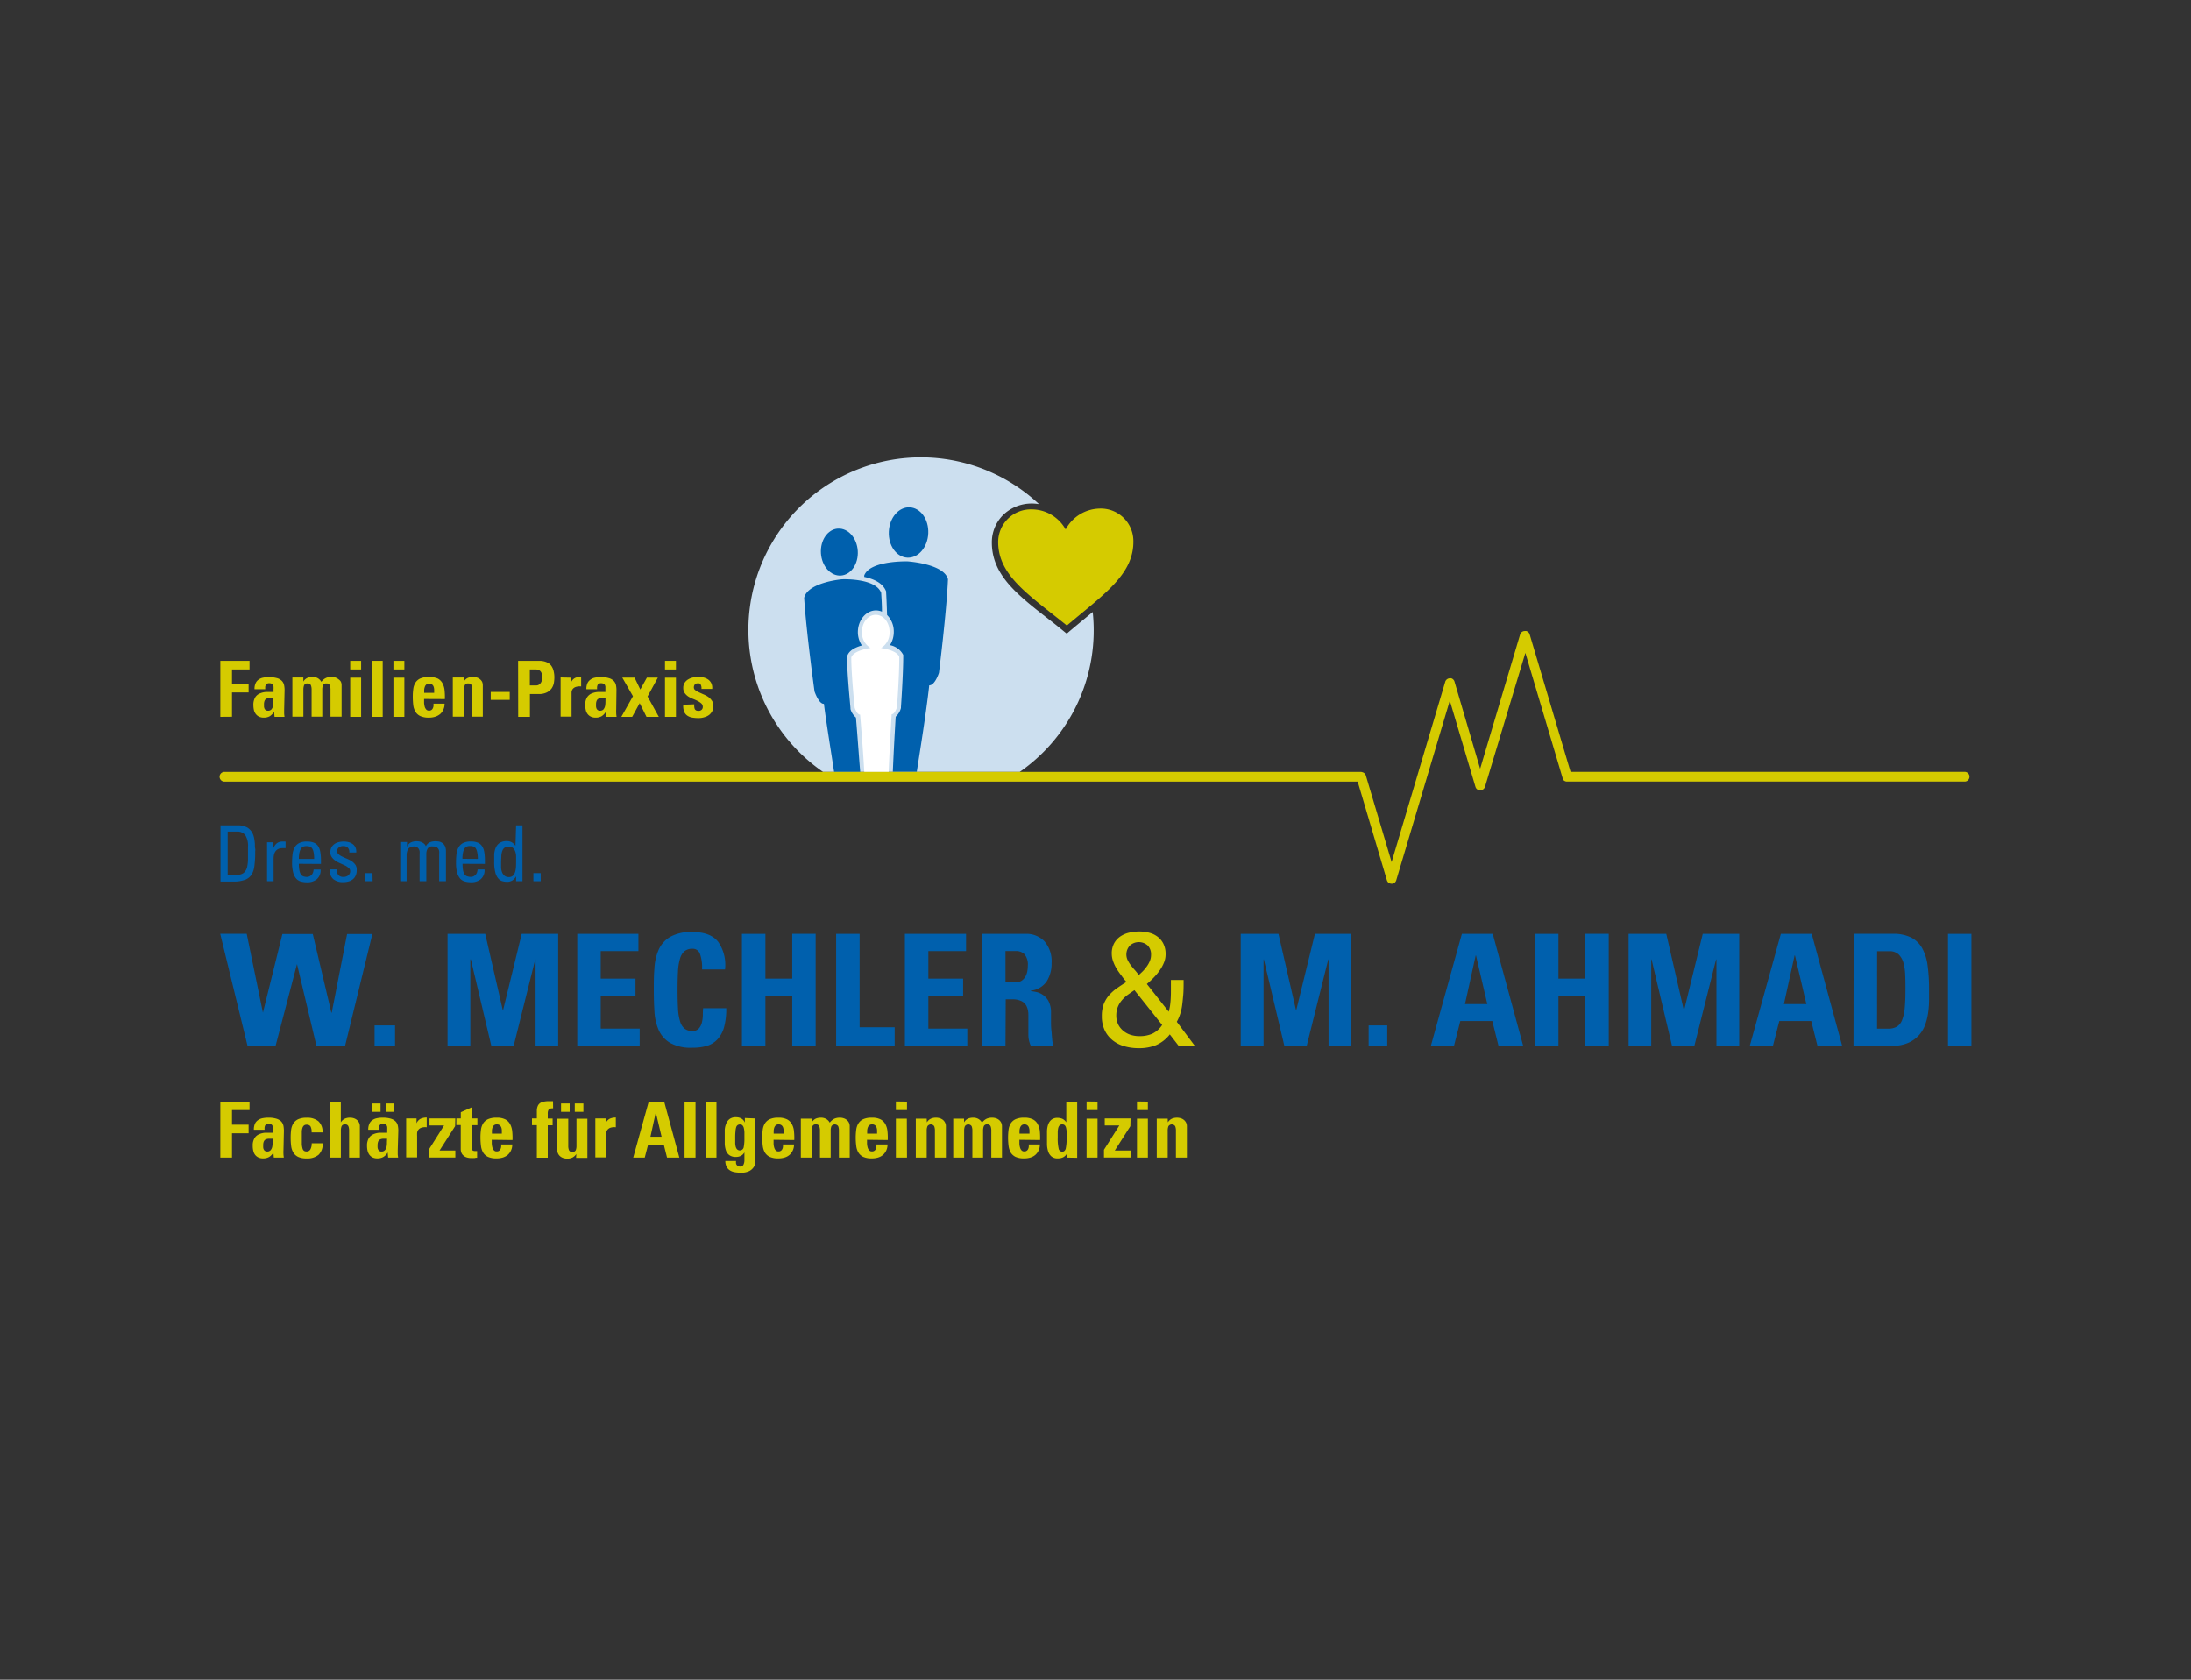 <svg id="praxis_mechler_ahmadi" data-name="praxis mechler ahmadi" xmlns="http://www.w3.org/2000/svg" viewBox="0 0 450 345"><rect x="0" y="0" width="450" height="345" fill="#333333" stroke="none"/><defs><style>.cls-1{fill:#d5cb00;}.cls-2{fill:#ccdfef;}.cls-3{fill:#0060ad;}.cls-4{fill:#fff;}</style></defs><path class="cls-1" d="M219.12,128.48c-7.74-6.26-14-10.16-14.11-17a6.72,6.72,0,0,1,6.93-6.86,8,8,0,0,1,6.93,4.13,8.08,8.08,0,0,1,6.86-4.29,6.69,6.69,0,0,1,7.05,6.7C232.86,118,226.69,122.08,219.12,128.48Z"/><path class="cls-2" d="M169.07,158.55h40.36a35.38,35.38,0,0,0,15-32.85l-1.73,1.43c-.9.75-1.85,1.53-2.81,2.34l-.8.68-.81-.66c-1-.83-2-1.62-3-2.39-6.42-5-11.5-9-11.57-15.54a7.94,7.94,0,0,1,2.26-5.73,8.37,8.37,0,0,1,5.92-2.41h.1a9.22,9.22,0,0,1,1.4.12,35.43,35.43,0,1,0-44.36,55Z"/><path class="cls-1" d="M45.25,147.24V135.73h6v1.77H47.65v2.95h3.41v1.77H47.65v5Z"/><path class="cls-1" d="M58.36,145.74c0,.24,0,.49,0,.75s.05.5.07.75H56.39l-.1-1.07h0a2.8,2.8,0,0,1-.87.93,2.37,2.37,0,0,1-1.24.3,2.13,2.13,0,0,1-1-.21,1.87,1.87,0,0,1-.66-.55,2.15,2.15,0,0,1-.37-.81,4.64,4.64,0,0,1-.11-1,3,3,0,0,1,.35-1.56,2.05,2.05,0,0,1,.93-.82,3.88,3.88,0,0,1,1.33-.32c.5,0,1,0,1.53,0v-.62a3.47,3.47,0,0,0,0-.47,1.13,1.13,0,0,0-.12-.38.67.67,0,0,0-.28-.24,1.1,1.1,0,0,0-.49-.09.9.9,0,0,0-.46.1.65.65,0,0,0-.25.27,1.25,1.25,0,0,0-.11.39c0,.15,0,.31,0,.47h-2.2a2.82,2.82,0,0,1,.22-1.21,1.68,1.68,0,0,1,.61-.75,2.22,2.22,0,0,1,.92-.41,6.36,6.36,0,0,1,2.89.1,2.19,2.19,0,0,1,1,.58,1.81,1.81,0,0,1,.44.86,4.93,4.93,0,0,1,.1,1Zm-2.2-2.39-.77,0a1.62,1.62,0,0,0-.62.14.84.84,0,0,0-.41.4,1.92,1.92,0,0,0-.14.82c0,.14,0,.29,0,.44a1.64,1.64,0,0,0,.11.41.83.83,0,0,0,.26.3.74.74,0,0,0,.44.12.9.9,0,0,0,.73-.29,1.59,1.59,0,0,0,.32-.71,4.15,4.15,0,0,0,.07-.87C56.17,143.84,56.16,143.57,56.16,143.35Z"/><path class="cls-1" d="M62.3,140h0a1.84,1.84,0,0,1,.8-.75,2.48,2.48,0,0,1,1.1-.22,2.1,2.1,0,0,1,1.07.27,2,2,0,0,1,.73.75,2.47,2.47,0,0,1,.89-.77,2.6,2.6,0,0,1,1.2-.25,2.42,2.42,0,0,1,.76.12,1.87,1.87,0,0,1,.64.34A1.7,1.7,0,0,1,70,140a1.64,1.64,0,0,1,.16.74v6.46H67.88v-5.55a2.44,2.44,0,0,0-.15-.91.69.69,0,0,0-.7-.36.66.66,0,0,0-.69.36,2.44,2.44,0,0,0-.15.91v5.55H64v-5.55a2.44,2.44,0,0,0-.15-.91.68.68,0,0,0-.7-.36.66.66,0,0,0-.69.36,2.44,2.44,0,0,0-.15.91v5.55H60.05v-8.05H62.3Z"/><path class="cls-1" d="M74.17,135.73v1.77H71.93v-1.77Zm0,11.51H71.93v-8.05h2.24Z"/><path class="cls-1" d="M78.6,135.73v11.51H76.36V135.73Z"/><path class="cls-1" d="M83.05,135.73v1.77H80.8v-1.77Zm0,11.51H80.8v-8.05h2.25Z"/><path class="cls-1" d="M87.1,143.57c0,.25,0,.51,0,.78a4.55,4.55,0,0,0,.12.78,1.51,1.51,0,0,0,.31.59.73.73,0,0,0,.58.24.91.91,0,0,0,.49-.12,1,1,0,0,0,.29-.34,1.65,1.65,0,0,0,.14-.46,2.92,2.92,0,0,0,0-.51h2.28a2.82,2.82,0,0,1-.86,2.09,3,3,0,0,1-1,.57,4.11,4.11,0,0,1-1.39.21,4,4,0,0,1-1.73-.32,2.29,2.29,0,0,1-1-.89,3.36,3.36,0,0,1-.45-1.35,15.23,15.23,0,0,1-.1-1.73,11.2,11.2,0,0,1,.1-1.57,3.17,3.17,0,0,1,.43-1.3,2.28,2.28,0,0,1,1-.88,4.88,4.88,0,0,1,3.58,0,2.32,2.32,0,0,1,1,1,3.81,3.81,0,0,1,.42,1.43,13,13,0,0,1,.06,1.8Zm2.07-1.26c0-.19,0-.4,0-.62a2.06,2.06,0,0,0-.1-.62,1,1,0,0,0-.32-.47.92.92,0,0,0-.61-.18.81.81,0,0,0-.6.2,1.07,1.07,0,0,0-.3.49,2.13,2.13,0,0,0-.12.62c0,.22,0,.41,0,.58Z"/><path class="cls-1" d="M95.26,140h0a1.85,1.85,0,0,1,.8-.75,2.69,2.69,0,0,1,1.86-.1,1.87,1.87,0,0,1,.64.34A1.7,1.7,0,0,1,99,140a1.64,1.64,0,0,1,.16.74v6.46H97v-5.55a2.44,2.44,0,0,0-.15-.91.68.68,0,0,0-.7-.36.66.66,0,0,0-.69.36,2.44,2.44,0,0,0-.15.91v5.55H93v-8.05h2.25Z"/><path class="cls-1" d="M104.69,142.12v1.63h-3.9v-1.63Z"/><path class="cls-1" d="M106.41,135.73h4.34a3.71,3.71,0,0,1,1.41.24,2.39,2.39,0,0,1,1,.69,3,3,0,0,1,.53,1.1,5.56,5.56,0,0,1,.17,1.41,7.48,7.48,0,0,1-.1,1.09,3,3,0,0,1-.44,1.1,2.7,2.7,0,0,1-1,.85,3.57,3.57,0,0,1-1.69.34h-1.79v4.69h-2.41Zm2.41,5.05h1.34a.9.9,0,0,0,.49-.13,1.44,1.44,0,0,0,.39-.35,1.93,1.93,0,0,0,.24-.5,1.77,1.77,0,0,0,.09-.56,3.55,3.55,0,0,0-.06-.67,1.44,1.44,0,0,0-.2-.56,1,1,0,0,0-.42-.37,1.4,1.4,0,0,0-.66-.14h-1.21Z"/><path class="cls-1" d="M117.28,139.19v1h0a1.77,1.77,0,0,1,.86-.95,2.83,2.83,0,0,1,1.22-.25v2a2.71,2.71,0,0,0-1.15.12,1.34,1.34,0,0,0-.6.44,1.25,1.25,0,0,0-.22.62c0,.22,0,.43,0,.64v4.38h-2.25v-8.05Z"/><path class="cls-1" d="M126.56,145.74a6.51,6.51,0,0,0,0,.75c0,.25.05.5.07.75h-2.09l-.09-1.07h0a2.8,2.8,0,0,1-.87.93,2.4,2.4,0,0,1-1.24.3,2.13,2.13,0,0,1-1-.21,1.82,1.82,0,0,1-.67-.55,2.14,2.14,0,0,1-.36-.81,4.09,4.09,0,0,1-.11-1,2.86,2.86,0,0,1,.35-1.56,2.05,2.05,0,0,1,.93-.82,3.88,3.88,0,0,1,1.33-.32c.5,0,1,0,1.53,0v-.62c0-.17,0-.33,0-.47a1.13,1.13,0,0,0-.12-.38.73.73,0,0,0-.28-.24,1.13,1.13,0,0,0-.49-.09.9.9,0,0,0-.46.1.67.67,0,0,0-.26.27,1.59,1.59,0,0,0-.1.39,3.62,3.62,0,0,0,0,.47h-2.2a3,3,0,0,1,.21-1.21,1.77,1.77,0,0,1,.62-.75,2.23,2.23,0,0,1,.91-.41,5.45,5.45,0,0,1,1.19-.12,5.34,5.34,0,0,1,1.71.22,2.24,2.24,0,0,1,1,.58,1.81,1.81,0,0,1,.44.86,4.93,4.93,0,0,1,.1,1Zm-2.2-2.39-.77,0a1.62,1.62,0,0,0-.62.14.8.8,0,0,0-.41.4,1.78,1.78,0,0,0-.14.82,3.31,3.31,0,0,0,0,.44,1.3,1.3,0,0,0,.11.41.75.75,0,0,0,.26.3.71.71,0,0,0,.43.12.92.92,0,0,0,.74-.29,1.71,1.71,0,0,0,.32-.71,4.94,4.94,0,0,0,.07-.87C124.36,143.84,124.36,143.57,124.36,143.35Z"/><path class="cls-1" d="M129.84,147.24h-2.23L130,143l-2.19-3.82h2.52l1.18,2.44,1.35-2.44h2.25L133,143.05l2.31,4.19h-2.53l-1.4-2.82Z"/><path class="cls-1" d="M138.83,135.73v1.77h-2.25v-1.77Zm0,11.51h-2.25v-8.05h2.25Z"/><path class="cls-1" d="M142.59,144.66a3,3,0,0,0,0,.52,1.87,1.87,0,0,0,.1.45.68.68,0,0,0,.29.29,1.26,1.26,0,0,0,.53.09.88.88,0,0,0,.58-.21.76.76,0,0,0,.25-.62.91.91,0,0,0-.3-.7,3.44,3.44,0,0,0-.73-.49,9.33,9.33,0,0,0-.95-.43,5.7,5.7,0,0,1-1-.5,2.74,2.74,0,0,1-.73-.71,1.77,1.77,0,0,1-.3-1.06,1.86,1.86,0,0,1,.3-1.08,2.16,2.16,0,0,1,.75-.69,3.27,3.27,0,0,1,1-.38,6,6,0,0,1,1.11-.11,4.34,4.34,0,0,1,1.09.14,2.81,2.81,0,0,1,.92.44,2,2,0,0,1,.61.77,2.21,2.21,0,0,1,.16,1.12h-2.2a1.57,1.57,0,0,0-.22-1,.52.52,0,0,0-.25-.14,1.58,1.58,0,0,0-.32,0,.71.71,0,0,0-.57.22.94.94,0,0,0-.2.64.66.66,0,0,0,.3.54,4,4,0,0,0,.73.43l.95.43a5.19,5.19,0,0,1,1,.54,3.14,3.14,0,0,1,.73.77,1.9,1.9,0,0,1,.3,1.08,2.3,2.3,0,0,1-.21,1,2.47,2.47,0,0,1-.6.78,2.79,2.79,0,0,1-1,.51,3.79,3.79,0,0,1-1.26.19,7.69,7.69,0,0,1-1.33-.11,2.61,2.61,0,0,1-1-.42,1.8,1.8,0,0,1-.63-.84,3.28,3.28,0,0,1-.16-1.37Z"/><path class="cls-3" d="M45.29,169.52h3.54a4,4,0,0,1,1.88.41,2.84,2.84,0,0,1,1.21,1.34,3.67,3.67,0,0,1,.28.93,10.56,10.56,0,0,1,.15,1.11c0,.37,0,.71.06,1s0,.49,0,.59a20.8,20.8,0,0,1-.17,3,4.42,4.42,0,0,1-.53,1.68,2.78,2.78,0,0,1-1.37,1.12,6.75,6.75,0,0,1-2.43.37H45.29Zm1.47,10.23h1.38a4.48,4.48,0,0,0,1.3-.16,1.64,1.64,0,0,0,.86-.56,2.43,2.43,0,0,0,.48-1.06,7.65,7.65,0,0,0,.15-1.66V174a4.13,4.13,0,0,0-.55-2.46,2,2,0,0,0-1.7-.73H46.76Z"/><path class="cls-3" d="M56.16,174.19h0a2.87,2.87,0,0,1,.44-.73,1.72,1.72,0,0,1,.52-.42,2.27,2.27,0,0,1,.67-.18,7.42,7.42,0,0,1,.86,0v1.35l-.18,0-.18,0a.76.76,0,0,0-.16,0H58a1.92,1.92,0,0,0-.89.19,1.7,1.7,0,0,0-.56.5,1.91,1.91,0,0,0-.28.7,3.62,3.62,0,0,0-.08.8V181H54.85V173h1.31Z"/><path class="cls-3" d="M61.38,177.42a6.47,6.47,0,0,0,.12,1.38,2.34,2.34,0,0,0,.31.82,1,1,0,0,0,.52.39,2.06,2.06,0,0,0,.68.11,1.25,1.25,0,0,0,.59-.13,1.41,1.41,0,0,0,.43-.33,1.37,1.37,0,0,0,.27-.49,2.29,2.29,0,0,0,.11-.58h1.44a2.42,2.42,0,0,1-.78,2,3.06,3.06,0,0,1-2,.63,5,5,0,0,1-1.19-.14,2,2,0,0,1-1-.57,3,3,0,0,1-.65-1.22,7.69,7.69,0,0,1-.24-2.14,14.59,14.59,0,0,1,.09-1.66,3.67,3.67,0,0,1,.4-1.37,2.32,2.32,0,0,1,.91-.93,3.39,3.39,0,0,1,1.66-.34,3.59,3.59,0,0,1,1.42.24,2,2,0,0,1,.88.72,3.2,3.2,0,0,1,.44,1.22,9.8,9.8,0,0,1,.13,1.74v.68Zm3.14-1a6.49,6.49,0,0,0-.12-1.4,2.22,2.22,0,0,0-.32-.8.93.93,0,0,0-.51-.35,2.3,2.3,0,0,0-.66-.08,1.81,1.81,0,0,0-.58.09,1,1,0,0,0-.48.38,2.46,2.46,0,0,0-.34.81,6.09,6.09,0,0,0-.13,1.35Z"/><path class="cls-3" d="M73.26,178.73a2.56,2.56,0,0,1-.22,1.13,2,2,0,0,1-.59.76,2.31,2.31,0,0,1-.89.43,4.32,4.32,0,0,1-1.11.14,3.13,3.13,0,0,1-2-.62,2.36,2.36,0,0,1-.72-2h1.48a4,4,0,0,0,0,.44,1.16,1.16,0,0,0,.15.51,1,1,0,0,0,.4.42,1.36,1.36,0,0,0,.76.18,1.56,1.56,0,0,0,1-.31,1.08,1.08,0,0,0,.4-.92.79.79,0,0,0-.3-.61,3.4,3.4,0,0,0-.74-.5l-1-.46a5,5,0,0,1-1-.54,2.86,2.86,0,0,1-.74-.73,1.76,1.76,0,0,1-.3-1,2.66,2.66,0,0,1,.11-.7,1.8,1.8,0,0,1,.43-.72,2.37,2.37,0,0,1,.85-.56,4.27,4.27,0,0,1,2.4-.09,2.53,2.53,0,0,1,.84.41,1.77,1.77,0,0,1,.55.71,2,2,0,0,1,.14,1H71.74a1.26,1.26,0,0,0-.31-1,1.29,1.29,0,0,0-.94-.32,1.37,1.37,0,0,0-.89.28.94.94,0,0,0-.36.8.79.79,0,0,0,.3.61,3,3,0,0,0,.74.47c.3.15.62.3,1,.45a6,6,0,0,1,1,.53,2.78,2.78,0,0,1,.74.75A1.74,1.74,0,0,1,73.26,178.73Z"/><path class="cls-3" d="M76.53,181H75v-1.66h1.5Z"/><path class="cls-3" d="M86.18,181v-5.58a3.81,3.81,0,0,0,0-.59,1.31,1.31,0,0,0-.2-.5,1,1,0,0,0-.39-.35,1.46,1.46,0,0,0-.64-.12,1.51,1.51,0,0,0-.65.16,1,1,0,0,0-.48.38,1.87,1.87,0,0,0-.24.63,2.5,2.5,0,0,0-.07.55V181h-1.3v-6.38c0-.28,0-.55,0-.84s0-.56,0-.83h1.38v1h0a1.78,1.78,0,0,1,.78-.91,2.71,2.71,0,0,1,1.22-.25,3.64,3.64,0,0,1,.56.05,2,2,0,0,1,.54.19,1.86,1.86,0,0,1,.47.32,1.48,1.48,0,0,1,.31.47,1.7,1.7,0,0,1,.85-.83,3,3,0,0,1,1.07-.2,6.21,6.21,0,0,1,.7.05,1.83,1.83,0,0,1,.72.28,1.67,1.67,0,0,1,.55.62,2.42,2.42,0,0,1,.23,1.14V181H90.2v-5.58a3.81,3.81,0,0,0,0-.59,1.16,1.16,0,0,0-.19-.5,1,1,0,0,0-.39-.35,1.48,1.48,0,0,0-.65-.12,2.62,2.62,0,0,0-.55,0,1.39,1.39,0,0,0-.43.26.75.75,0,0,0-.23.32,1.9,1.9,0,0,0-.14.4,2.85,2.85,0,0,0-.06.39c0,.13,0,.23,0,.31V181Z"/><path class="cls-3" d="M95,177.42a7.31,7.31,0,0,0,.11,1.38,2.34,2.34,0,0,0,.32.82A1,1,0,0,0,96,180a2.08,2.08,0,0,0,.69.11,1.25,1.25,0,0,0,.59-.13,1.41,1.41,0,0,0,.43-.33,1.55,1.55,0,0,0,.27-.49,2.29,2.29,0,0,0,.11-.58h1.43a2.42,2.42,0,0,1-.77,2,3.06,3.06,0,0,1-2,.63,5.13,5.13,0,0,1-1.2-.14,2,2,0,0,1-1-.57,3,3,0,0,1-.65-1.22,7.69,7.69,0,0,1-.24-2.14,14.59,14.59,0,0,1,.09-1.66,3.67,3.67,0,0,1,.4-1.37,2.26,2.26,0,0,1,.91-.93,3.39,3.39,0,0,1,1.66-.34,3.63,3.63,0,0,1,1.42.24,1.93,1.93,0,0,1,.87.72,3,3,0,0,1,.45,1.22,9.8,9.8,0,0,1,.13,1.74v.68Zm3.14-1A6.49,6.49,0,0,0,98,175a2.42,2.42,0,0,0-.32-.8.93.93,0,0,0-.51-.35,2.34,2.34,0,0,0-.66-.08,1.87,1.87,0,0,0-.59.09,1.07,1.07,0,0,0-.48.38,2.47,2.47,0,0,0-.33.81,5.54,5.54,0,0,0-.13,1.35Z"/><path class="cls-3" d="M106,169.52h1.31V181H106v-1h0a2.52,2.52,0,0,1-.77.84,2,2,0,0,1-1.08.28,3.47,3.47,0,0,1-1-.14,1.69,1.69,0,0,1-.83-.57,3,3,0,0,1-.59-1.22,8,8,0,0,1-.23-2.12c0-.5,0-1,0-1.52a4.35,4.35,0,0,1,.3-1.4,2.33,2.33,0,0,1,.8-1,2.56,2.56,0,0,1,1.51-.39,1.94,1.94,0,0,1,1,.25,2.25,2.25,0,0,1,.76.72h0Zm0,7.16c0-.27,0-.57,0-.89a3.34,3.34,0,0,0-.18-.91,1.94,1.94,0,0,0-.46-.71,1.17,1.17,0,0,0-.84-.28,1.64,1.64,0,0,0-.85.2,1.32,1.32,0,0,0-.48.62,3.51,3.51,0,0,0-.22,1c0,.4-.05.87-.05,1.41,0,.31,0,.64,0,1a2.93,2.93,0,0,0,.18,1,1.78,1.78,0,0,0,.49.73,1.33,1.33,0,0,0,.94.3,1.15,1.15,0,0,0,.85-.31,1.87,1.87,0,0,0,.44-.81,5.2,5.2,0,0,0,.16-1.11C106,177.49,106,177.08,106,176.68Z"/><path class="cls-3" d="M111.05,181h-1.5v-1.66h1.5Z"/><path class="cls-3" d="M45.23,191.8h5.44L54,208H54l4-16.16h6.24L68.06,208h.07l3.16-16.16h5.19l-5.61,23H65l-4-16.83H61L56.6,214.81H50.84Z"/><path class="cls-3" d="M81.14,210.61v4.2H76.93v-4.2Z"/><path class="cls-3" d="M91.92,214.81v-23h7.74l3.6,15.65h.07l3.82-15.65h7.49v23H110V197.06h-.07l-4.43,17.75h-4.59l-4.2-17.75H96.6v17.75Z"/><path class="cls-3" d="M118.56,214.81v-23h12.56v3.54h-7.74V201h7.14v3.54h-7.14v6.73h8v3.53Z"/><path class="cls-3" d="M142.22,215.2a8.73,8.73,0,0,1-4.59-1,5.79,5.79,0,0,1-2.36-2.67,11,11,0,0,1-.86-3.81c-.09-1.43-.13-2.89-.13-4.4s0-3,.13-4.43a10.82,10.82,0,0,1,.86-3.8,5.82,5.82,0,0,1,2.36-2.66,8.74,8.74,0,0,1,4.59-1q3.69,0,5.27,2a8.28,8.28,0,0,1,1.42,5.69h-4.72a8.53,8.53,0,0,0-.44-3.25,1.56,1.56,0,0,0-1.53-1,2.53,2.53,0,0,0-1.63.49,3.1,3.1,0,0,0-.92,1.52,10.7,10.7,0,0,0-.42,2.63q-.09,1.6-.09,3.81t.09,3.81a10.7,10.7,0,0,0,.42,2.63,3.07,3.07,0,0,0,.92,1.51,2.48,2.48,0,0,0,1.63.49,1.68,1.68,0,0,0,1.27-.47,2.82,2.82,0,0,0,.64-1.18,6.64,6.64,0,0,0,.22-1.53q0-.84.06-1.5h4.75a14.24,14.24,0,0,1-.44,3.86,6.07,6.07,0,0,1-1.34,2.51,5,5,0,0,1-2.18,1.36A10.33,10.33,0,0,1,142.22,215.2Z"/><path class="cls-3" d="M162.71,201V191.8h4.81v23h-4.81V204.55H157.2v10.26h-4.82v-23h4.82V201Z"/><path class="cls-3" d="M171.73,214.81v-23h4.82V211h7.2v3.82Z"/><path class="cls-3" d="M185.85,214.81v-23h12.56v3.54h-7.74V201h7.14v3.54h-7.14v6.73h8v3.53Z"/><path class="cls-3" d="M206.51,214.81h-4.82v-23h8.9a5.14,5.14,0,0,1,3.93,1.53,6.29,6.29,0,0,1,1.46,4.49,6.79,6.79,0,0,1-1,3.73,4.56,4.56,0,0,1-3.3,1.92v.06l1.09.19a3.81,3.81,0,0,1,1.38.58,3.69,3.69,0,0,1,1.2,1.32,4.87,4.87,0,0,1,.51,2.44c0,.36,0,.87,0,1.53s0,1.34.08,2,.1,1.35.17,1.94a4.38,4.38,0,0,0,.27,1.24H211.7a5.39,5.39,0,0,1-.49-2.2c0-.76,0-1.51,0-2.26s0-1.33,0-1.94a4.16,4.16,0,0,0-.32-1.61,2.3,2.3,0,0,0-1-1.1,4.22,4.22,0,0,0-2.09-.42h-1.24Zm0-13.06h2.13a2.1,2.1,0,0,0,1.18-.32,2.51,2.51,0,0,0,.77-.82,3.52,3.52,0,0,0,.4-1.1,6.65,6.65,0,0,0,.11-1.14,3.35,3.35,0,0,0-.66-2.35,2.37,2.37,0,0,0-1.8-.68h-2.13Z"/><path class="cls-1" d="M240.26,212.46a7.2,7.2,0,0,1-2.83,2.21,9.33,9.33,0,0,1-3.57.62,10.39,10.39,0,0,1-2.94-.4,6.81,6.81,0,0,1-2.4-1.22,5.87,5.87,0,0,1-1.63-2.06,6.73,6.73,0,0,1-.59-2.92,7,7,0,0,1,.38-2.43,6.46,6.46,0,0,1,1.07-1.81,9.38,9.38,0,0,1,1.61-1.45q.93-.65,2-1.32c-.34-.38-.68-.8-1-1.26a15.55,15.55,0,0,1-1-1.42,8.27,8.27,0,0,1-.73-1.53,4.69,4.69,0,0,1-.29-1.59,4.37,4.37,0,0,1,.48-2.12,4.07,4.07,0,0,1,1.28-1.42,5.37,5.37,0,0,1,1.81-.78,9.22,9.22,0,0,1,2.11-.24,7.83,7.83,0,0,1,2.07.27,4.7,4.7,0,0,1,1.72.85,4,4,0,0,1,1.16,1.45,4.64,4.64,0,0,1,.43,2.09,4.42,4.42,0,0,1-.35,1.76,7.93,7.93,0,0,1-.89,1.61,12,12,0,0,1-1.23,1.47,16.35,16.35,0,0,1-1.38,1.28l4.49,5.7a10.7,10.7,0,0,0,.26-1.18c.06-.4.11-.86.14-1.37s.05-1.08.05-1.72v-2.26h2.61c0,1.23,0,2.3-.09,3.22s-.16,1.7-.27,2.37a9.9,9.9,0,0,1-.45,1.72,9.73,9.73,0,0,1-.59,1.29l3.7,4.94h-3.32ZM233,203.37q-.76.51-1.44,1a7.4,7.4,0,0,0-1.18,1.12,4.82,4.82,0,0,0-.81,1.37,4.75,4.75,0,0,0-.3,1.75,4.18,4.18,0,0,0,.35,1.71,3.91,3.91,0,0,0,1,1.33,4.45,4.45,0,0,0,1.5.87,5.82,5.82,0,0,0,1.9.3,6.36,6.36,0,0,0,2.67-.51,5,5,0,0,0,2-1.79Zm.86-3.09c.27-.23.56-.5.86-.8a8.65,8.65,0,0,0,.83-1,5.33,5.33,0,0,0,.62-1.12,3.27,3.27,0,0,0,.24-1.25,2.59,2.59,0,0,0-.67-1.9,2.75,2.75,0,0,0-3.68,0,2.69,2.69,0,0,0-.45,3,6.52,6.52,0,0,0,.67,1.07c.27.35.54.69.83,1A9.56,9.56,0,0,1,233.89,200.28Z"/><path class="cls-3" d="M254.83,214.81v-23h7.75l3.6,15.65h.06l3.83-15.65h7.49v23h-4.69V197.06h-.06l-4.43,17.75h-4.59l-4.21-17.75h-.06v17.75Z"/><path class="cls-3" d="M284.92,210.61v4.2H281.1v-4.2Z"/><path class="cls-3" d="M293.88,214.81l6.37-23h6.34l6.25,23h-5.07l-1.27-5.1h-6.57l-1.3,5.1Zm9.27-18.58h-.06l-2.2,10h4.59Z"/><path class="cls-3" d="M325.59,201V191.8h4.82v23h-4.82V204.55h-5.51v10.26h-4.81v-23h4.81V201Z"/><path class="cls-3" d="M334.49,214.81v-23h7.74l3.6,15.65h.07l3.82-15.65h7.49v23h-4.68V197.06h-.07L348,214.81h-4.59l-4.2-17.75h-.07v17.75Z"/><path class="cls-3" d="M359.38,214.81l6.38-23h6.34l6.25,23h-5.07l-1.28-5.1h-6.56l-1.31,5.1Zm9.28-18.58h-.07l-2.2,10H371Z"/><path class="cls-3" d="M380.71,191.8h8a8.24,8.24,0,0,1,3.82.76,5.47,5.47,0,0,1,2.28,2.24,10.13,10.13,0,0,1,1.1,3.58,36.29,36.29,0,0,1,.29,4.8v2.09a20,20,0,0,1-.16,2.5,12.76,12.76,0,0,1-.59,2.57,6.76,6.76,0,0,1-1.29,2.24,6.44,6.44,0,0,1-2.23,1.61,8.18,8.18,0,0,1-3.41.62h-7.84Zm4.81,19.48h2.33a3.3,3.3,0,0,0,1.76-.43,2.76,2.76,0,0,0,1.07-1.39,9,9,0,0,0,.53-2.47c.09-1,.14-2.24.14-3.68,0-1.07,0-2.07-.05-3a10.5,10.5,0,0,0-.36-2.54,3.91,3.91,0,0,0-1-1.75,2.7,2.7,0,0,0-1.93-.65h-2.48Z"/><path class="cls-3" d="M400.09,214.81v-23h4.81v23Z"/><path class="cls-1" d="M45.25,237.76v-11.5h6V228H47.65V231h3.41v1.76H47.65v5Z"/><path class="cls-1" d="M58.22,236.27a6.51,6.51,0,0,0,0,.75c0,.25.05.5.07.74H56.24l-.09-1.06h0a2.56,2.56,0,0,1-.86.92,2.4,2.4,0,0,1-1.24.3,2.13,2.13,0,0,1-1-.2,1.82,1.82,0,0,1-.67-.55,2.11,2.11,0,0,1-.36-.82,4,4,0,0,1-.11-1,2.86,2.86,0,0,1,.35-1.56,2,2,0,0,1,.93-.82,3.66,3.66,0,0,1,1.33-.32c.5,0,1,0,1.53,0V232c0-.17,0-.33,0-.47a1.06,1.06,0,0,0-.12-.38.68.68,0,0,0-.28-.25,1.36,1.36,0,0,0-.49-.08.9.9,0,0,0-.46.1.67.67,0,0,0-.26.27,1.39,1.39,0,0,0-.1.39,3.46,3.46,0,0,0,0,.46h-2.2a3,3,0,0,1,.21-1.21,1.77,1.77,0,0,1,.62-.75,2.36,2.36,0,0,1,.91-.4,5.45,5.45,0,0,1,1.19-.12,5.56,5.56,0,0,1,1.7.21,2.43,2.43,0,0,1,1,.58,1.91,1.91,0,0,1,.44.86,5.82,5.82,0,0,1,.1,1ZM56,233.88l-.77,0a1.72,1.72,0,0,0-.63.13.86.86,0,0,0-.4.4,1.8,1.8,0,0,0-.14.82,3.39,3.39,0,0,0,0,.45,1,1,0,0,0,.11.4.72.72,0,0,0,.69.43.89.89,0,0,0,.74-.3,1.6,1.6,0,0,0,.32-.71,4.76,4.76,0,0,0,.07-.86C56,234.36,56,234.1,56,233.88Z"/><path class="cls-1" d="M64,232.58a2.33,2.33,0,0,0-.24-1.25A.9.9,0,0,0,63,231a.85.85,0,0,0-.56.16,1,1,0,0,0-.31.47,2.73,2.73,0,0,0-.14.79c0,.32,0,.68,0,1.1,0,.62,0,1.12,0,1.51a4.63,4.63,0,0,0,.16.9.84.84,0,0,0,.31.45,1,1,0,0,0,.52.12.84.84,0,0,0,.78-.45,2.49,2.49,0,0,0,.26-1.24h2.25a3,3,0,0,1-.85,2.38,3.56,3.56,0,0,1-2.44.74,4,4,0,0,1-1.73-.31,2.35,2.35,0,0,1-1-.89,3.47,3.47,0,0,1-.45-1.35,13.33,13.33,0,0,1-.1-1.73,12.9,12.9,0,0,1,.09-1.57,3.44,3.44,0,0,1,.43-1.3,2.45,2.45,0,0,1,1-.89,4.15,4.15,0,0,1,1.77-.32,3.62,3.62,0,0,1,2.4.72,2.86,2.86,0,0,1,.85,2.3Z"/><path class="cls-1" d="M71.7,237.76v-5.54a2.4,2.4,0,0,0-.15-.91.67.67,0,0,0-.69-.37.69.69,0,0,0-.7.37,2.4,2.4,0,0,0-.15.91v5.54H67.77v-11.5H70v4.27h0a1.91,1.91,0,0,1,.8-.75,2.45,2.45,0,0,1,1.1-.22,2.48,2.48,0,0,1,.77.12,1.91,1.91,0,0,1,.63.34,1.7,1.7,0,0,1,.44.55,1.61,1.61,0,0,1,.17.74v6.45Z"/><path class="cls-1" d="M81.69,236.27c0,.24,0,.49,0,.75s.06.5.08.74H79.72l-.1-1.06h0a2.5,2.5,0,0,1-.87.92,2.34,2.34,0,0,1-1.23.3,2.15,2.15,0,0,1-1-.2,1.87,1.87,0,0,1-.66-.55,2.29,2.29,0,0,1-.37-.82,4.48,4.48,0,0,1-.11-1,3,3,0,0,1,.35-1.56,2.09,2.09,0,0,1,.93-.82,3.72,3.72,0,0,1,1.34-.32c.49,0,1,0,1.53,0V232a3.38,3.38,0,0,0,0-.47.78.78,0,0,0-.12-.38.57.57,0,0,0-.28-.25,1.26,1.26,0,0,0-.48-.08.87.87,0,0,0-.46.1.61.61,0,0,0-.26.27,1.12,1.12,0,0,0-.1.39,3.44,3.44,0,0,0,0,.46h-2.2a2.85,2.85,0,0,1,.22-1.21,1.75,1.75,0,0,1,.61-.75,2.41,2.41,0,0,1,.92-.4,5.38,5.38,0,0,1,1.19-.12,5.56,5.56,0,0,1,1.7.21,2.32,2.32,0,0,1,1,.58,1.82,1.82,0,0,1,.44.86,5,5,0,0,1,.1,1Zm-3.53-9.63v1.72H76.39v-1.72Zm1.34,7.24-.78,0a1.67,1.67,0,0,0-.62.13.93.93,0,0,0-.41.4,2,2,0,0,0-.14.82,3.4,3.4,0,0,0,0,.45,1,1,0,0,0,.11.4.76.76,0,0,0,.25.31.74.74,0,0,0,.44.12.87.87,0,0,0,.73-.3,1.5,1.5,0,0,0,.32-.71,4,4,0,0,0,.07-.86ZM81,226.64v1.72H79.21v-1.72Z"/><path class="cls-1" d="M85.55,229.72v1h0a1.82,1.82,0,0,1,.87-.95,3,3,0,0,1,1.22-.24v2a2.58,2.58,0,0,0-1.15.11,1.36,1.36,0,0,0-.6.45,1.25,1.25,0,0,0-.22.61,4.88,4.88,0,0,0,0,.64v4.38H83.42v-8Z"/><path class="cls-1" d="M93.47,231.31l-3.2,5h3.25v1.43H88.05v-1.59l3.16-5h-3v-1.43h5.3Z"/><path class="cls-1" d="M93.73,229.72h.91v-1.28l2.24-1v2.28h1.17v1.38H96.88v4.31c0,.14,0,.28,0,.41a1,1,0,0,0,.07.32.54.54,0,0,0,.22.2,1,1,0,0,0,.42.07h.22a.48.48,0,0,0,.18,0v1.38c-.15,0-.31,0-.49.06a6.44,6.44,0,0,1-.67,0,2.74,2.74,0,0,1-1.17-.2,1.94,1.94,0,0,1-.66-.5,1.5,1.5,0,0,1-.3-.59,2,2,0,0,1-.07-.49v-5h-.91Z"/><path class="cls-1" d="M101,234.1c0,.24,0,.5,0,.78a4.44,4.44,0,0,0,.12.77,1.55,1.55,0,0,0,.31.6.73.73,0,0,0,.58.24.83.83,0,0,0,.49-.13.85.85,0,0,0,.29-.33,1.65,1.65,0,0,0,.14-.46,2.92,2.92,0,0,0,0-.51h2.28a2.8,2.8,0,0,1-.86,2.08,2.85,2.85,0,0,1-1,.58,4.1,4.1,0,0,1-1.38.2,4,4,0,0,1-1.74-.31,2.35,2.35,0,0,1-1-.89,3.47,3.47,0,0,1-.44-1.35,13.25,13.25,0,0,1-.11-1.73,11.11,11.11,0,0,1,.1-1.57,3.27,3.27,0,0,1,.43-1.3,2.33,2.33,0,0,1,1-.89,4.09,4.09,0,0,1,1.77-.32,3.84,3.84,0,0,1,1.8.35,2.36,2.36,0,0,1,1,1,3.92,3.92,0,0,1,.42,1.44,13,13,0,0,1,.06,1.8Zm2.07-1.26c0-.19,0-.4,0-.62a2.06,2.06,0,0,0-.1-.62,1.11,1.11,0,0,0-.31-.47.9.9,0,0,0-.62-.19.85.85,0,0,0-.6.2,1.16,1.16,0,0,0-.3.5,2.07,2.07,0,0,0-.11.62c0,.22,0,.41,0,.58Z"/><path class="cls-1" d="M113.6,227.64c-.45,0-.75.05-.89.23a1.43,1.43,0,0,0-.21.87v1h1v1.38h-1v6.66h-2.24V231.1h-1v-1.38h1c0-.58,0-1.08,0-1.53a2.53,2.53,0,0,1,.22-1.1,1.41,1.41,0,0,1,.74-.68,4.15,4.15,0,0,1,1.57-.23h.39l.4,0Z"/><path class="cls-1" d="M118.37,237h0a2,2,0,0,1-.8.75,2.42,2.42,0,0,1-1.1.22,2.48,2.48,0,0,1-.77-.12,1.91,1.91,0,0,1-.63-.34,1.7,1.7,0,0,1-.44-.55,1.61,1.61,0,0,1-.17-.74v-6.45h2.25v5.57a2.32,2.32,0,0,0,.15.9.67.67,0,0,0,.69.35.69.69,0,0,0,.7-.35,2.32,2.32,0,0,0,.15-.9v-5.57h2.24v6.45c0,.27,0,.53,0,.8s0,.53,0,.79h-2.32ZM117,226.64v1.72h-1.77v-1.72Zm2.82,0v1.72h-1.77v-1.72Z"/><path class="cls-1" d="M124.39,229.72v1h0a1.84,1.84,0,0,1,.86-.95,3,3,0,0,1,1.23-.24v2a2.58,2.58,0,0,0-1.15.11,1.36,1.36,0,0,0-.6.45,1.25,1.25,0,0,0-.22.61,4.88,4.88,0,0,0,0,.64v4.38h-2.24v-8Z"/><path class="cls-1" d="M130.05,237.76l3.19-11.5h3.17l3.12,11.5H137l-.64-2.55h-3.28l-.66,2.55Zm4.64-9.29h0l-1.1,5h2.29Z"/><path class="cls-1" d="M142.85,226.26v11.5H140.6v-11.5Z"/><path class="cls-1" d="M147.15,226.26v11.5H144.9v-11.5Z"/><path class="cls-1" d="M155.15,229.72v8.38c0,.14,0,.36,0,.66a2.14,2.14,0,0,1-.33.93,2.5,2.5,0,0,1-.9.82,3.76,3.76,0,0,1-1.79.35,7.64,7.64,0,0,1-1.19-.1,2.66,2.66,0,0,1-1-.36,2,2,0,0,1-.7-.73,2.63,2.63,0,0,1-.27-1.2h2.2a2.19,2.19,0,0,0,0,.46.69.69,0,0,0,.15.35.85.85,0,0,0,.75.32.67.67,0,0,0,.62-.37,2.06,2.06,0,0,0,.2-1v-1.55h0a1.69,1.69,0,0,1-.7.7,2.08,2.08,0,0,1-1,.24,2.2,2.2,0,0,1-1.41-.38,2,2,0,0,1-.7-1,4.91,4.91,0,0,1-.23-1.31c0-.48,0-.95,0-1.41s0-.9,0-1.38a3.8,3.8,0,0,1,.27-1.29,2.26,2.26,0,0,1,.71-1,2.09,2.09,0,0,1,1.35-.38,2.18,2.18,0,0,1,1.09.27,1.63,1.63,0,0,1,.71.83h0v-.94ZM151,234v.68a3,3,0,0,0,.08.74,1.37,1.37,0,0,0,.28.61.81.81,0,0,0,1.38-.38,9,9,0,0,0,.15-1.92c0-.45,0-.84,0-1.18a4.8,4.8,0,0,0-.12-.87,1.15,1.15,0,0,0-.28-.54.62.62,0,0,0-.48-.19.91.91,0,0,0-.51.13.9.9,0,0,0-.31.47,4,4,0,0,0-.14.93C151,232.87,151,233.37,151,234Z"/><path class="cls-1" d="M158.88,234.1q0,.36,0,.78a3.1,3.1,0,0,0,.12.77,1.42,1.42,0,0,0,.3.6.73.73,0,0,0,.58.24.81.81,0,0,0,.49-.13.85.85,0,0,0,.29-.33,1.37,1.37,0,0,0,.14-.46,2.92,2.92,0,0,0,0-.51h2.28a2.8,2.8,0,0,1-.86,2.08,2.68,2.68,0,0,1-1,.58,4.1,4.1,0,0,1-1.38.2,4,4,0,0,1-1.74-.31,2.35,2.35,0,0,1-1-.89,3.64,3.64,0,0,1-.44-1.35,13.25,13.25,0,0,1-.11-1.73,12.82,12.82,0,0,1,.1-1.57,3.27,3.27,0,0,1,.43-1.3,2.33,2.33,0,0,1,1-.89,4.09,4.09,0,0,1,1.77-.32,3.84,3.84,0,0,1,1.8.35,2.36,2.36,0,0,1,1,1,3.57,3.57,0,0,1,.42,1.44,13,13,0,0,1,.06,1.8Zm2.07-1.26v-.62a2.07,2.07,0,0,0-.11-.62,1,1,0,0,0-.31-.47.9.9,0,0,0-.62-.19.85.85,0,0,0-.6.2,1.26,1.26,0,0,0-.3.5,2.44,2.44,0,0,0-.11.62c0,.22,0,.41,0,.58Z"/><path class="cls-1" d="M166.72,230.53h0a2,2,0,0,1,.8-.76,2.67,2.67,0,0,1,1.1-.21,2.1,2.1,0,0,1,1.07.27,2,2,0,0,1,.73.75,2.7,2.7,0,0,1,.89-.78,2.73,2.73,0,0,1,1.2-.24,2.37,2.37,0,0,1,.76.12,1.87,1.87,0,0,1,.64.34,1.7,1.7,0,0,1,.44.55,1.61,1.61,0,0,1,.17.74v6.45H172.3v-5.54a2.4,2.4,0,0,0-.15-.91.84.84,0,0,0-1.39,0,2.4,2.4,0,0,0-.15.91v5.54h-2.2v-5.54a2.4,2.4,0,0,0-.15-.91.67.67,0,0,0-.69-.37.68.68,0,0,0-.7.37,2.4,2.4,0,0,0-.15.91v5.54h-2.24v-8h2.24Z"/><path class="cls-1" d="M178.07,234.1c0,.24,0,.5,0,.78a4.44,4.44,0,0,0,.12.77,1.55,1.55,0,0,0,.31.6.73.73,0,0,0,.58.24.81.81,0,0,0,.49-.13.85.85,0,0,0,.29-.33,1.37,1.37,0,0,0,.14-.46,2.92,2.92,0,0,0,0-.51h2.28a2.8,2.8,0,0,1-.86,2.08,2.68,2.68,0,0,1-1,.58,4.1,4.1,0,0,1-1.38.2,4,4,0,0,1-1.74-.31,2.35,2.35,0,0,1-1-.89,3.47,3.47,0,0,1-.44-1.35,13.25,13.25,0,0,1-.11-1.73,12.82,12.82,0,0,1,.1-1.57,3.27,3.27,0,0,1,.43-1.3,2.33,2.33,0,0,1,1-.89,4.09,4.09,0,0,1,1.77-.32,3.84,3.84,0,0,1,1.8.35,2.36,2.36,0,0,1,1,1,3.74,3.74,0,0,1,.42,1.44,13,13,0,0,1,.06,1.8Zm2.07-1.26c0-.19,0-.4,0-.62a2.06,2.06,0,0,0-.1-.62,1,1,0,0,0-.31-.47.9.9,0,0,0-.62-.19.85.85,0,0,0-.6.2,1.16,1.16,0,0,0-.3.5,2.07,2.07,0,0,0-.11.62c0,.22,0,.41,0,.58Z"/><path class="cls-1" d="M186.28,226.26V228H184v-1.77Zm0,11.5H184v-8h2.25Z"/><path class="cls-1" d="M190.37,230.53h0a1.83,1.83,0,0,1,.79-.75,2.45,2.45,0,0,1,1.1-.22,2.48,2.48,0,0,1,.77.12,2.07,2.07,0,0,1,.64.34,1.67,1.67,0,0,1,.43.55,1.5,1.5,0,0,1,.17.74v6.45h-2.25v-5.54a2.4,2.4,0,0,0-.15-.91.83.83,0,0,0-1.38,0,2.21,2.21,0,0,0-.16.91v5.54h-2.24v-8h2.24Z"/><path class="cls-1" d="M198,230.53h0a1.91,1.91,0,0,1,.79-.76,2.67,2.67,0,0,1,1.1-.21,2.07,2.07,0,0,1,1.07.27,2,2,0,0,1,.73.75,2.72,2.72,0,0,1,.9-.78,2.66,2.66,0,0,1,1.19-.24,2.48,2.48,0,0,1,.77.12,1.91,1.91,0,0,1,.63.34,1.7,1.7,0,0,1,.44.55,1.61,1.61,0,0,1,.17.74v6.45H203.6v-5.54a2.4,2.4,0,0,0-.15-.91.67.67,0,0,0-.69-.37.68.68,0,0,0-.7.37,2.4,2.4,0,0,0-.15.91v5.54h-2.2v-5.54a2.4,2.4,0,0,0-.15-.91.83.83,0,0,0-1.38,0,2.21,2.21,0,0,0-.16.91v5.54h-2.24v-8H198Z"/><path class="cls-1" d="M209.37,234.1q0,.36,0,.78a3.1,3.1,0,0,0,.12.77,1.42,1.42,0,0,0,.3.6.73.73,0,0,0,.58.24.81.81,0,0,0,.49-.13.85.85,0,0,0,.29-.33,1.37,1.37,0,0,0,.14-.46,2.92,2.92,0,0,0,0-.51h2.28a2.8,2.8,0,0,1-.86,2.08,2.68,2.68,0,0,1-1,.58,4.1,4.1,0,0,1-1.38.2,4,4,0,0,1-1.74-.31,2.41,2.41,0,0,1-1-.89,3.64,3.64,0,0,1-.44-1.35,13.25,13.25,0,0,1-.11-1.73,12.82,12.82,0,0,1,.1-1.57,3.27,3.27,0,0,1,.43-1.3,2.33,2.33,0,0,1,1-.89,4.09,4.09,0,0,1,1.77-.32,3.84,3.84,0,0,1,1.8.35,2.3,2.3,0,0,1,1,1,3.74,3.74,0,0,1,.43,1.44,14.85,14.85,0,0,1,.05,1.8Zm2.07-1.26v-.62a2.07,2.07,0,0,0-.11-.62,1,1,0,0,0-.31-.47.9.9,0,0,0-.62-.19.81.81,0,0,0-.59.2,1.18,1.18,0,0,0-.31.5,2.44,2.44,0,0,0-.11.62c0,.22,0,.41,0,.58Z"/><path class="cls-1" d="M219.16,237.76v-.89h0a1.85,1.85,0,0,1-.79.82,2.37,2.37,0,0,1-1.11.23,1.88,1.88,0,0,1-1.34-.43,2.33,2.33,0,0,1-.66-1.06,5.11,5.11,0,0,1-.22-1.38c0-.5,0-1,0-1.37s0-.84,0-1.33a4.76,4.76,0,0,1,.22-1.34,2.34,2.34,0,0,1,.65-1,1.89,1.89,0,0,1,1.3-.41,2.54,2.54,0,0,1,1,.2,2,2,0,0,1,.79.72h0v-4.22h2.24v11.5Zm-1-1.22c.38,0,.63-.23.74-.68a10.17,10.17,0,0,0,.17-2.19c0-.41,0-.77,0-1.11a4.15,4.15,0,0,0-.1-.86,1.22,1.22,0,0,0-.26-.56.69.69,0,0,0-.53-.2.75.75,0,0,0-.56.2,1.23,1.23,0,0,0-.28.56,4.15,4.15,0,0,0-.1.86c0,.34,0,.7,0,1.11a9.42,9.42,0,0,0,.18,2.19A.76.76,0,0,0,218.14,236.54Z"/><path class="cls-1" d="M225.42,226.26V228h-2.25v-1.77Zm0,11.5h-2.25v-8h2.25Z"/><path class="cls-1" d="M232.16,231.31l-3.2,5h3.25v1.43h-5.47v-1.59l3.16-5h-3v-1.43h5.3Z"/><path class="cls-1" d="M235.76,226.26V228h-2.24v-1.77Zm0,11.5h-2.24v-8h2.24Z"/><path class="cls-1" d="M239.86,230.53h0a1.91,1.91,0,0,1,.8-.75,2.69,2.69,0,0,1,1.86-.1,1.87,1.87,0,0,1,.64.34,1.7,1.7,0,0,1,.44.55,1.61,1.61,0,0,1,.17.74v6.45h-2.25v-5.54a2.4,2.4,0,0,0-.15-.91.84.84,0,0,0-1.39,0,2.4,2.4,0,0,0-.15.91v5.54h-2.25v-8h2.25Z"/><path class="cls-3" d="M186.37,114.54c2.24.1,4.16-2.14,4.28-5s-1.58-5.24-3.82-5.34-4.15,2.13-4.28,5S184.14,114.44,186.37,114.54Z"/><ellipse class="cls-3" cx="172.39" cy="113.4" rx="3.79" ry="4.83" transform="translate(-6.78 11.04) rotate(-3.6)"/><path class="cls-3" d="M175.8,147.39a3.72,3.72,0,0,1-1.13-1.75l0-.09v-.1c0-.27-.67-6.76-.71-10.41v-.15l.05-.15c.32-1,1.31-1.68,3-2.17a5,5,0,0,1-.82-2.71c0-2.45,1.63-4.46,3.69-4.49a3.3,3.3,0,0,1,1.26.26c0-1.39-.09-2.71-.16-3.86-1.14-3.1-8.06-2.79-8.06-2.79s-7,.6-7.76,3.81c.42,6.82,2.13,19.23,2.13,19.23s.87,2.61,1.93,2.54c.48,3.89,1.6,10.64,2.09,14h5.37C176.5,156.64,176.26,153,175.8,147.39Z"/><path class="cls-4" d="M176.65,146.78c.51,6,.75,9.82.86,11.77h5c.11-2.51.3-6.59.62-11.85.67,0,1.09-1.44,1.09-1.44s.51-6.69.47-10.34c-.4-1.12-2.42-1.62-3.74-1.83a3.63,3.63,0,0,0,1.75-3.31c0-2-1.31-3.52-2.88-3.5s-2.82,1.61-2.79,3.57a3.62,3.62,0,0,0,1.76,3.23c-1.33.22-3.56.77-3.95,1.95,0,3.65.7,10.33.7,10.33S176,146.79,176.65,146.78Z"/><path class="cls-3" d="M186.4,115.3s-7.73-.22-8.9,2.89c0,.1,0,.2,0,.3,1.94.41,3.86,1.26,4.5,3l0,.12v.13c.08,1.35.14,2.92.19,4.58a4.77,4.77,0,0,1,1.38,3.39,5,5,0,0,1-.79,2.8,3.84,3.84,0,0,1,2.73,2l0,.15v.15c0,3.65-.45,10.15-.47,10.43v.09l0,.09a3.61,3.61,0,0,1-1.08,1.79c-.3,5-.49,8.89-.59,11.32h4.92c.66-4.28,1.92-12,2.56-17.77,1.17.05,2-2.57,2-2.57s1.56-12.41,1.85-19.22C193.9,115.78,186.4,115.3,186.4,115.3Z"/><path class="cls-1" d="M285.8,181.51a1,1,0,0,1-.95-.72l-6-20.25H46.1a1,1,0,1,1,0-2H279.47a1,1,0,0,1,.32.06,1,1,0,0,1,.74.69l5.29,17.78,11-37a.91.91,0,0,1,.19-.38,1,1,0,0,1,.77-.37,1,1,0,0,1,.29,0,1,1,0,0,1,.68.73L304,157.9l8.21-27.58a1,1,0,0,1,1-.71.9.9,0,0,1,.28,0,1.08,1.08,0,0,1,.49.32,1.24,1.24,0,0,1,.19.36l8.4,28.24H403.5a1,1,0,1,1,0,2H321.83a1,1,0,0,1-.76-.36l0,0,0-.07a.83.83,0,0,1-.07-.13l-.05-.12-7.66-25.75L305,161.59a1,1,0,0,1-.95.71h-.14l-.13,0a1,1,0,0,1-.74-.69l-5.27-17.71-11,36.91a1,1,0,0,1-.5.6l-.23.09A1,1,0,0,1,285.8,181.51Z"/></svg>